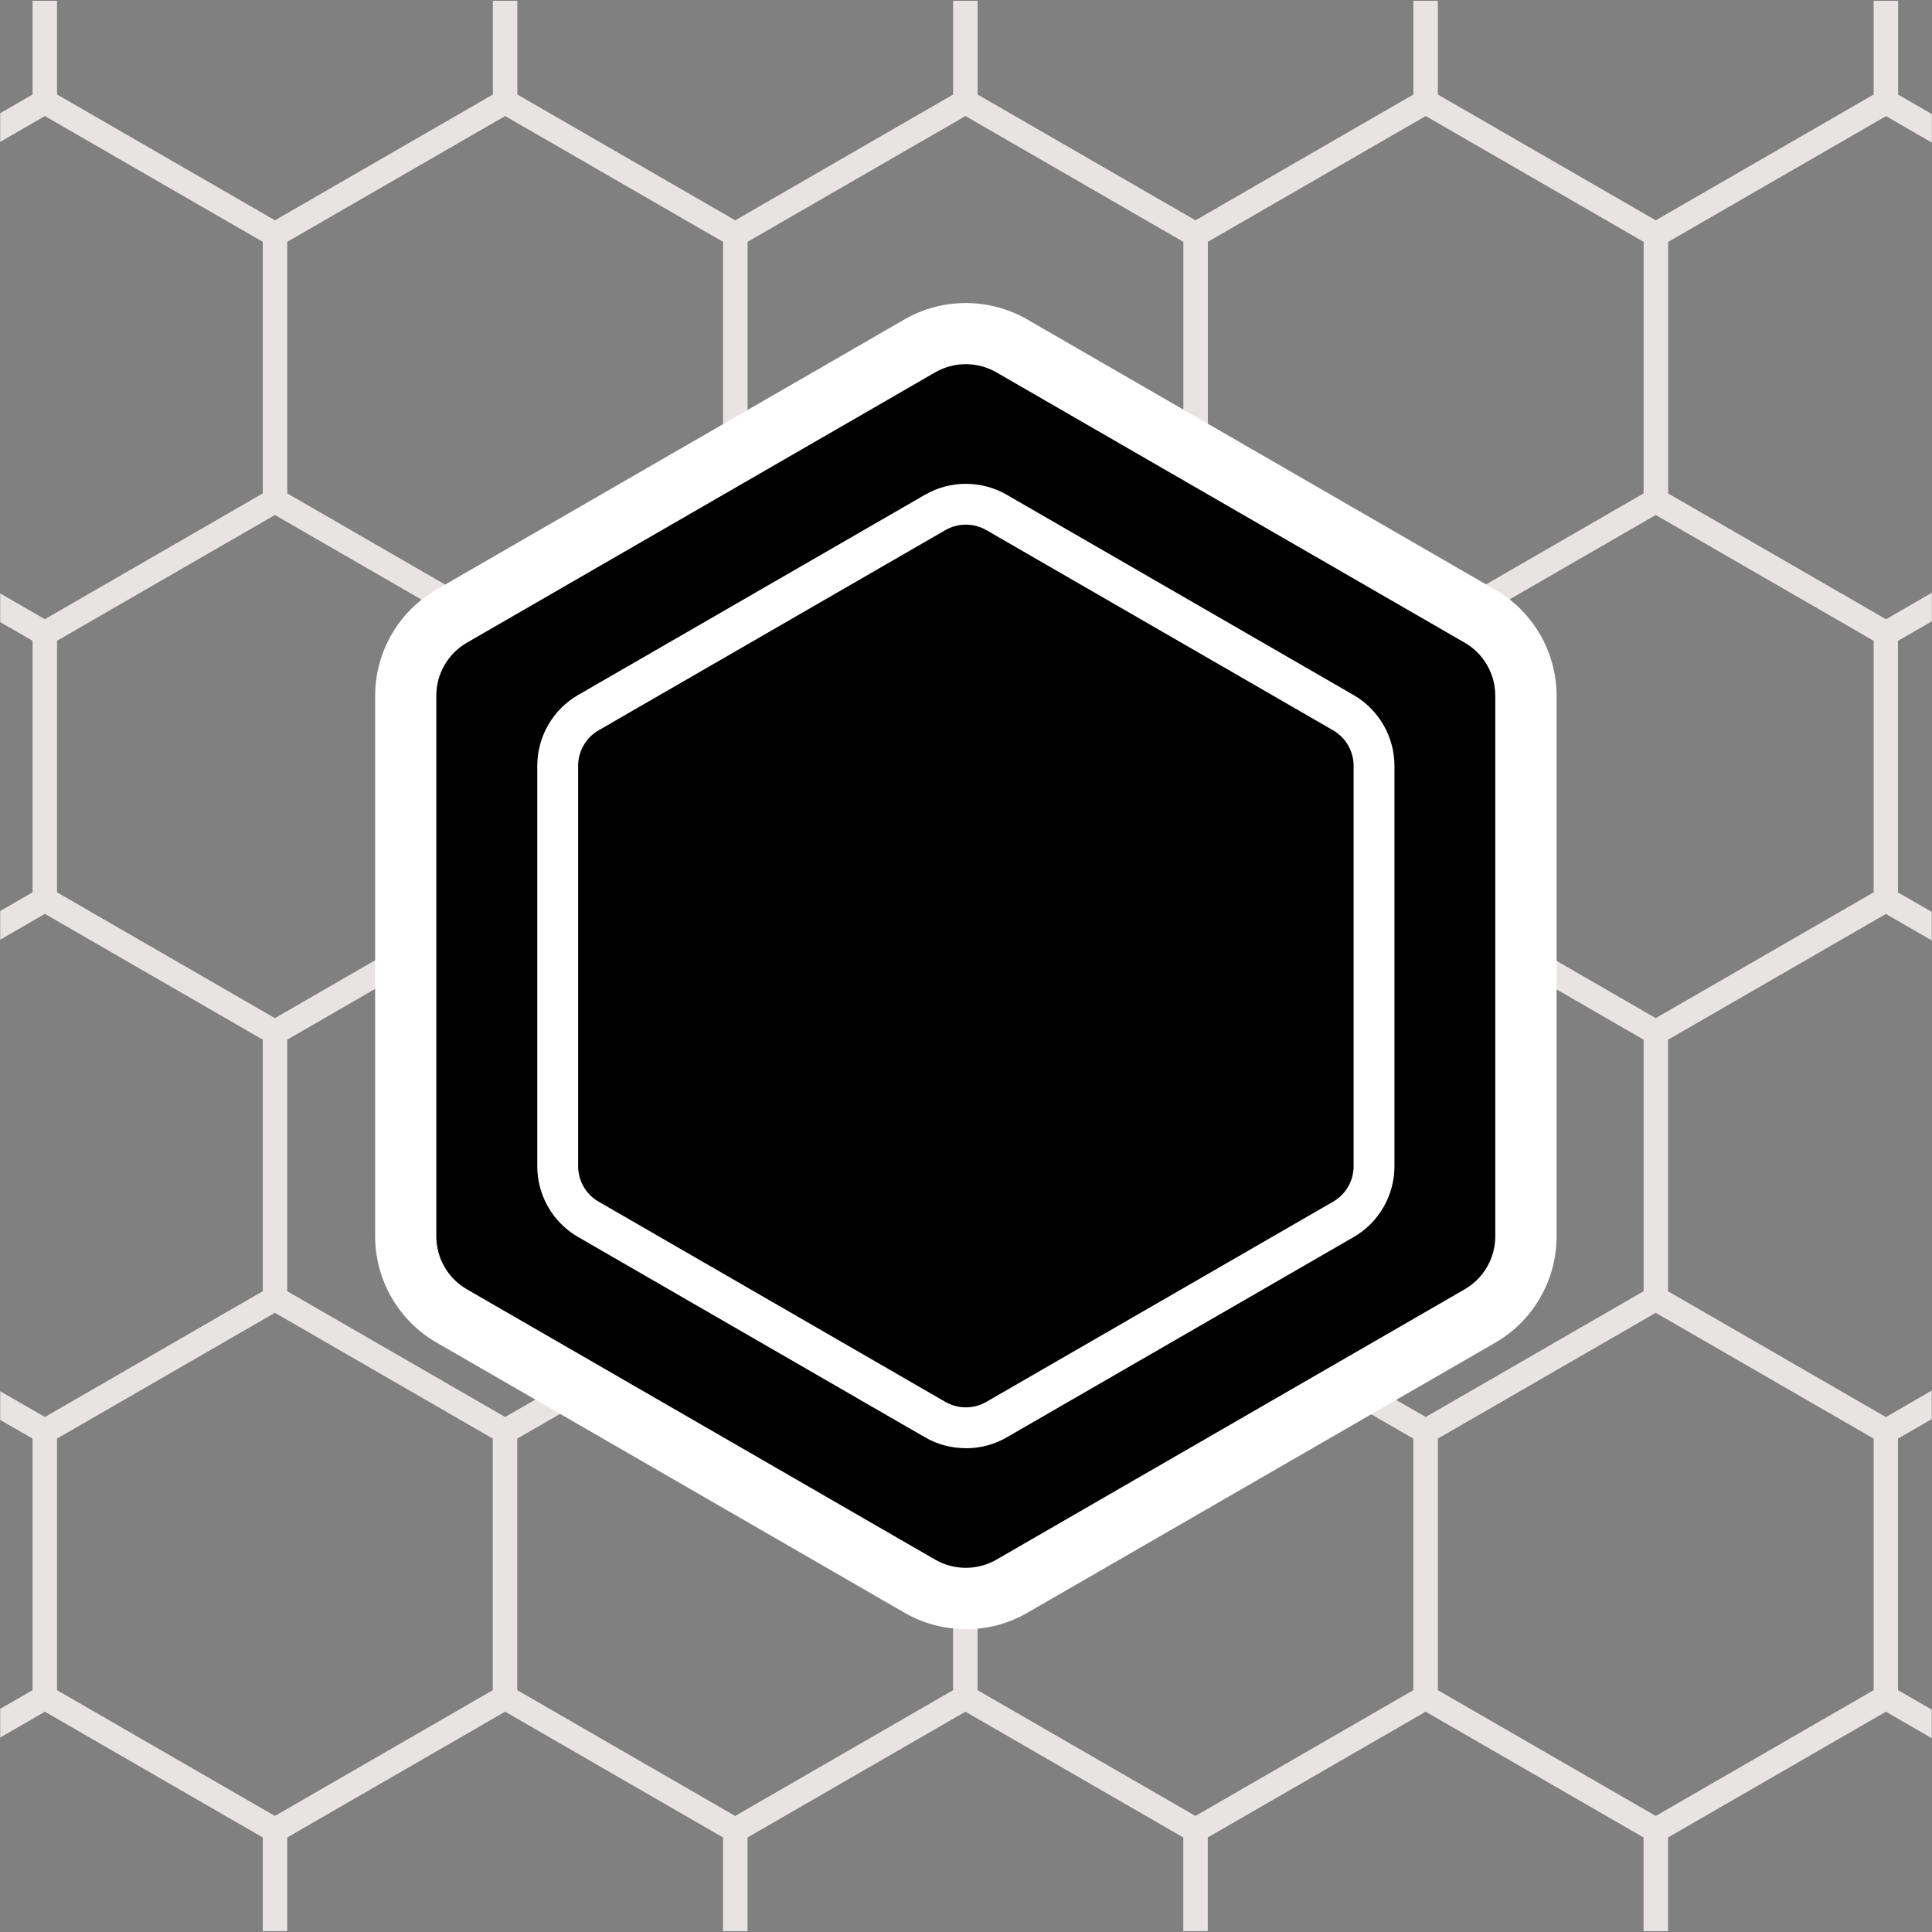 <?xml version="1.0" encoding="UTF-8"?><svg id="c" xmlns="http://www.w3.org/2000/svg" width="4in" height="4in" viewBox="0 0 288 288"><rect x="0" y="0" width="288" height="288" fill="#808080" stroke="none"/><path d="M282.95,95.52l5.03-2.9v-4.26l-6.83,3.95-32.48-18.75v-37.5l32.48-18.75,6.83,3.95v-4.26l-5.03-2.9V.12h-3.65v13.97l-32.48,18.75-32.48-18.75V.12h-3.65v13.97l-32.48,18.75-32.48-18.75V.12h-3.65v13.97l-32.48,18.75-32.48-18.75V.12h-3.65v13.97l-32.48,18.75L8.5,14.08V.12h-3.65v13.97L.03,16.87v4.28l6.66-3.85,32.48,18.75v37.5L6.69,92.3.03,88.46v4.28l4.82,2.78v37.5L.03,135.8v4.28l6.66-3.85,32.48,18.75v37.5l-32.48,18.75L.03,207.39v4.28l4.82,2.78v37.5L.03,254.73v4.28l6.66-3.85,32.48,18.75v13.96h3.65v-13.96l32.48-18.75,32.48,18.75v13.96h3.65v-13.96l32.48-18.75,32.48,18.75v13.96h3.65v-13.96l32.48-18.75,32.48,18.75v13.96h3.65v-13.96l32.48-18.75,6.83,3.95v-4.26l-5.03-2.9v-37.5l5.03-2.9v-4.26l-6.83,3.95-32.48-18.75v-37.5l32.48-18.75,6.83,3.95v-4.26l-5.03-2.9v-37.5ZM180.05,36.05l32.48-18.75,32.48,18.75v37.5l-32.48,18.75-32.48-18.75v-37.5ZM210.68,95.52v37.5l-32.48,18.75-32.48-18.75v-37.5l32.48-18.75,32.48,18.75ZM111.44,36.05l32.48-18.75,32.48,18.75v37.5l-32.48,18.75-32.48-18.75v-37.5ZM142.07,95.52v37.5l-32.48,18.75-32.48-18.75v-37.5l32.48-18.75,32.48,18.75ZM42.82,36.05l32.48-18.75,32.48,18.75v37.5l-32.48,18.75-32.48-18.75v-37.5ZM8.5,133.02v-37.5l32.48-18.75,32.48,18.75v37.5l-32.48,18.75-32.48-18.75ZM73.46,251.95l-32.48,18.75-32.48-18.75v-37.5l32.48-18.75,32.48,18.75v37.5ZM42.82,192.48v-37.5l32.48-18.75,32.48,18.75v37.5l-32.48,18.75-32.48-18.75ZM142.07,251.95l-32.48,18.75-32.48-18.75v-37.5l32.48-18.75,32.48,18.75v37.5ZM111.44,192.48v-37.5l32.48-18.75,32.48,18.75v37.5l-32.48,18.75-32.48-18.75ZM210.68,251.95l-32.48,18.75-32.48-18.75v-37.5l32.48-18.75,32.48,18.75v37.5ZM180.05,192.48v-37.5l32.48-18.75,32.48,18.75v37.5l-32.48,18.75-32.48-18.75ZM279.3,214.45v37.5l-32.48,18.75-32.48-18.75v-37.5l32.48-18.75,32.48,18.75ZM279.3,133.02l-32.48,18.75-32.48-18.75v-37.5l32.48-18.75,32.48,18.75v37.5Z" fill="#e7e4e3"/><path d="M222.9,184.29v-80.58c0-3.27-1.74-6.28-4.57-7.91l-69.79-40.29c-2.83-1.63-6.31-1.63-9.14,0l-69.79,40.29c-2.83,1.63-4.57,4.65-4.57,7.91v80.58c0,3.27,1.74,6.28,4.57,7.91l69.79,40.29c2.83,1.63,6.31,1.63,9.14,0l69.79-40.29c2.83-1.63,4.57-4.65,4.57-7.91Z" fill="#fff"/><path d="M143.98,242.85c-3.16,0-6.32-.81-9.14-2.44l-69.78-40.29c-5.63-3.24-9.14-9.31-9.14-15.82v-80.58c0-6.52,3.5-12.59,9.14-15.83l69.78-40.28c5.64-3.25,12.64-3.25,18.27,0l69.79,40.3c5.63,3.24,9.14,9.31,9.14,15.83v80.58c0,6.51-3.5,12.58-9.14,15.83l-69.78,40.28c-2.82,1.63-5.97,2.44-9.14,2.44ZM143.98,63.41l-69.79,40.29v80.59l69.79,40.29,69.79-40.29v-80.58l-69.79-40.3Z" fill="#fff"/><path d="M222.9,184.29v-80.58c0-3.27-1.74-6.28-4.57-7.91l-69.79-40.29c-2.83-1.63-6.31-1.63-9.14,0l-69.79,40.29c-2.83,1.63-4.57,4.65-4.57,7.91v80.58c0,3.27,1.74,6.28,4.57,7.91l69.79,40.29c2.83,1.63,6.31,1.63,9.14,0l69.79-40.29c2.83-1.63,4.57-4.65,4.57-7.91Z"/><path d="M143.98,215.88c-2.11,0-4.22-.54-6.1-1.63l-51.7-29.85c-3.76-2.16-6.09-6.2-6.09-10.55v-59.7c0-4.34,2.33-8.38,6.09-10.55l51.71-29.85c3.76-2.17,8.43-2.17,12.18,0l51.71,29.86c3.76,2.17,6.09,6.22,6.09,10.55v59.7c0,4.34-2.33,8.39-6.09,10.55l-51.7,29.85c-1.88,1.09-3.99,1.63-6.09,1.63ZM143.98,78.21c-1.06,0-2.11.27-3.05.81l-51.7,29.85c-1.88,1.09-3.05,3.11-3.05,5.28v59.7c0,2.17,1.17,4.19,3.04,5.27l51.71,29.86c1.88,1.08,4.22,1.08,6.09,0l51.71-29.85c1.88-1.08,3.05-3.1,3.05-5.28v-59.7c0-2.17-1.17-4.19-3.05-5.28l-51.7-29.85c-.94-.54-1.99-.81-3.05-.81Z" fill="#fff"/></svg>